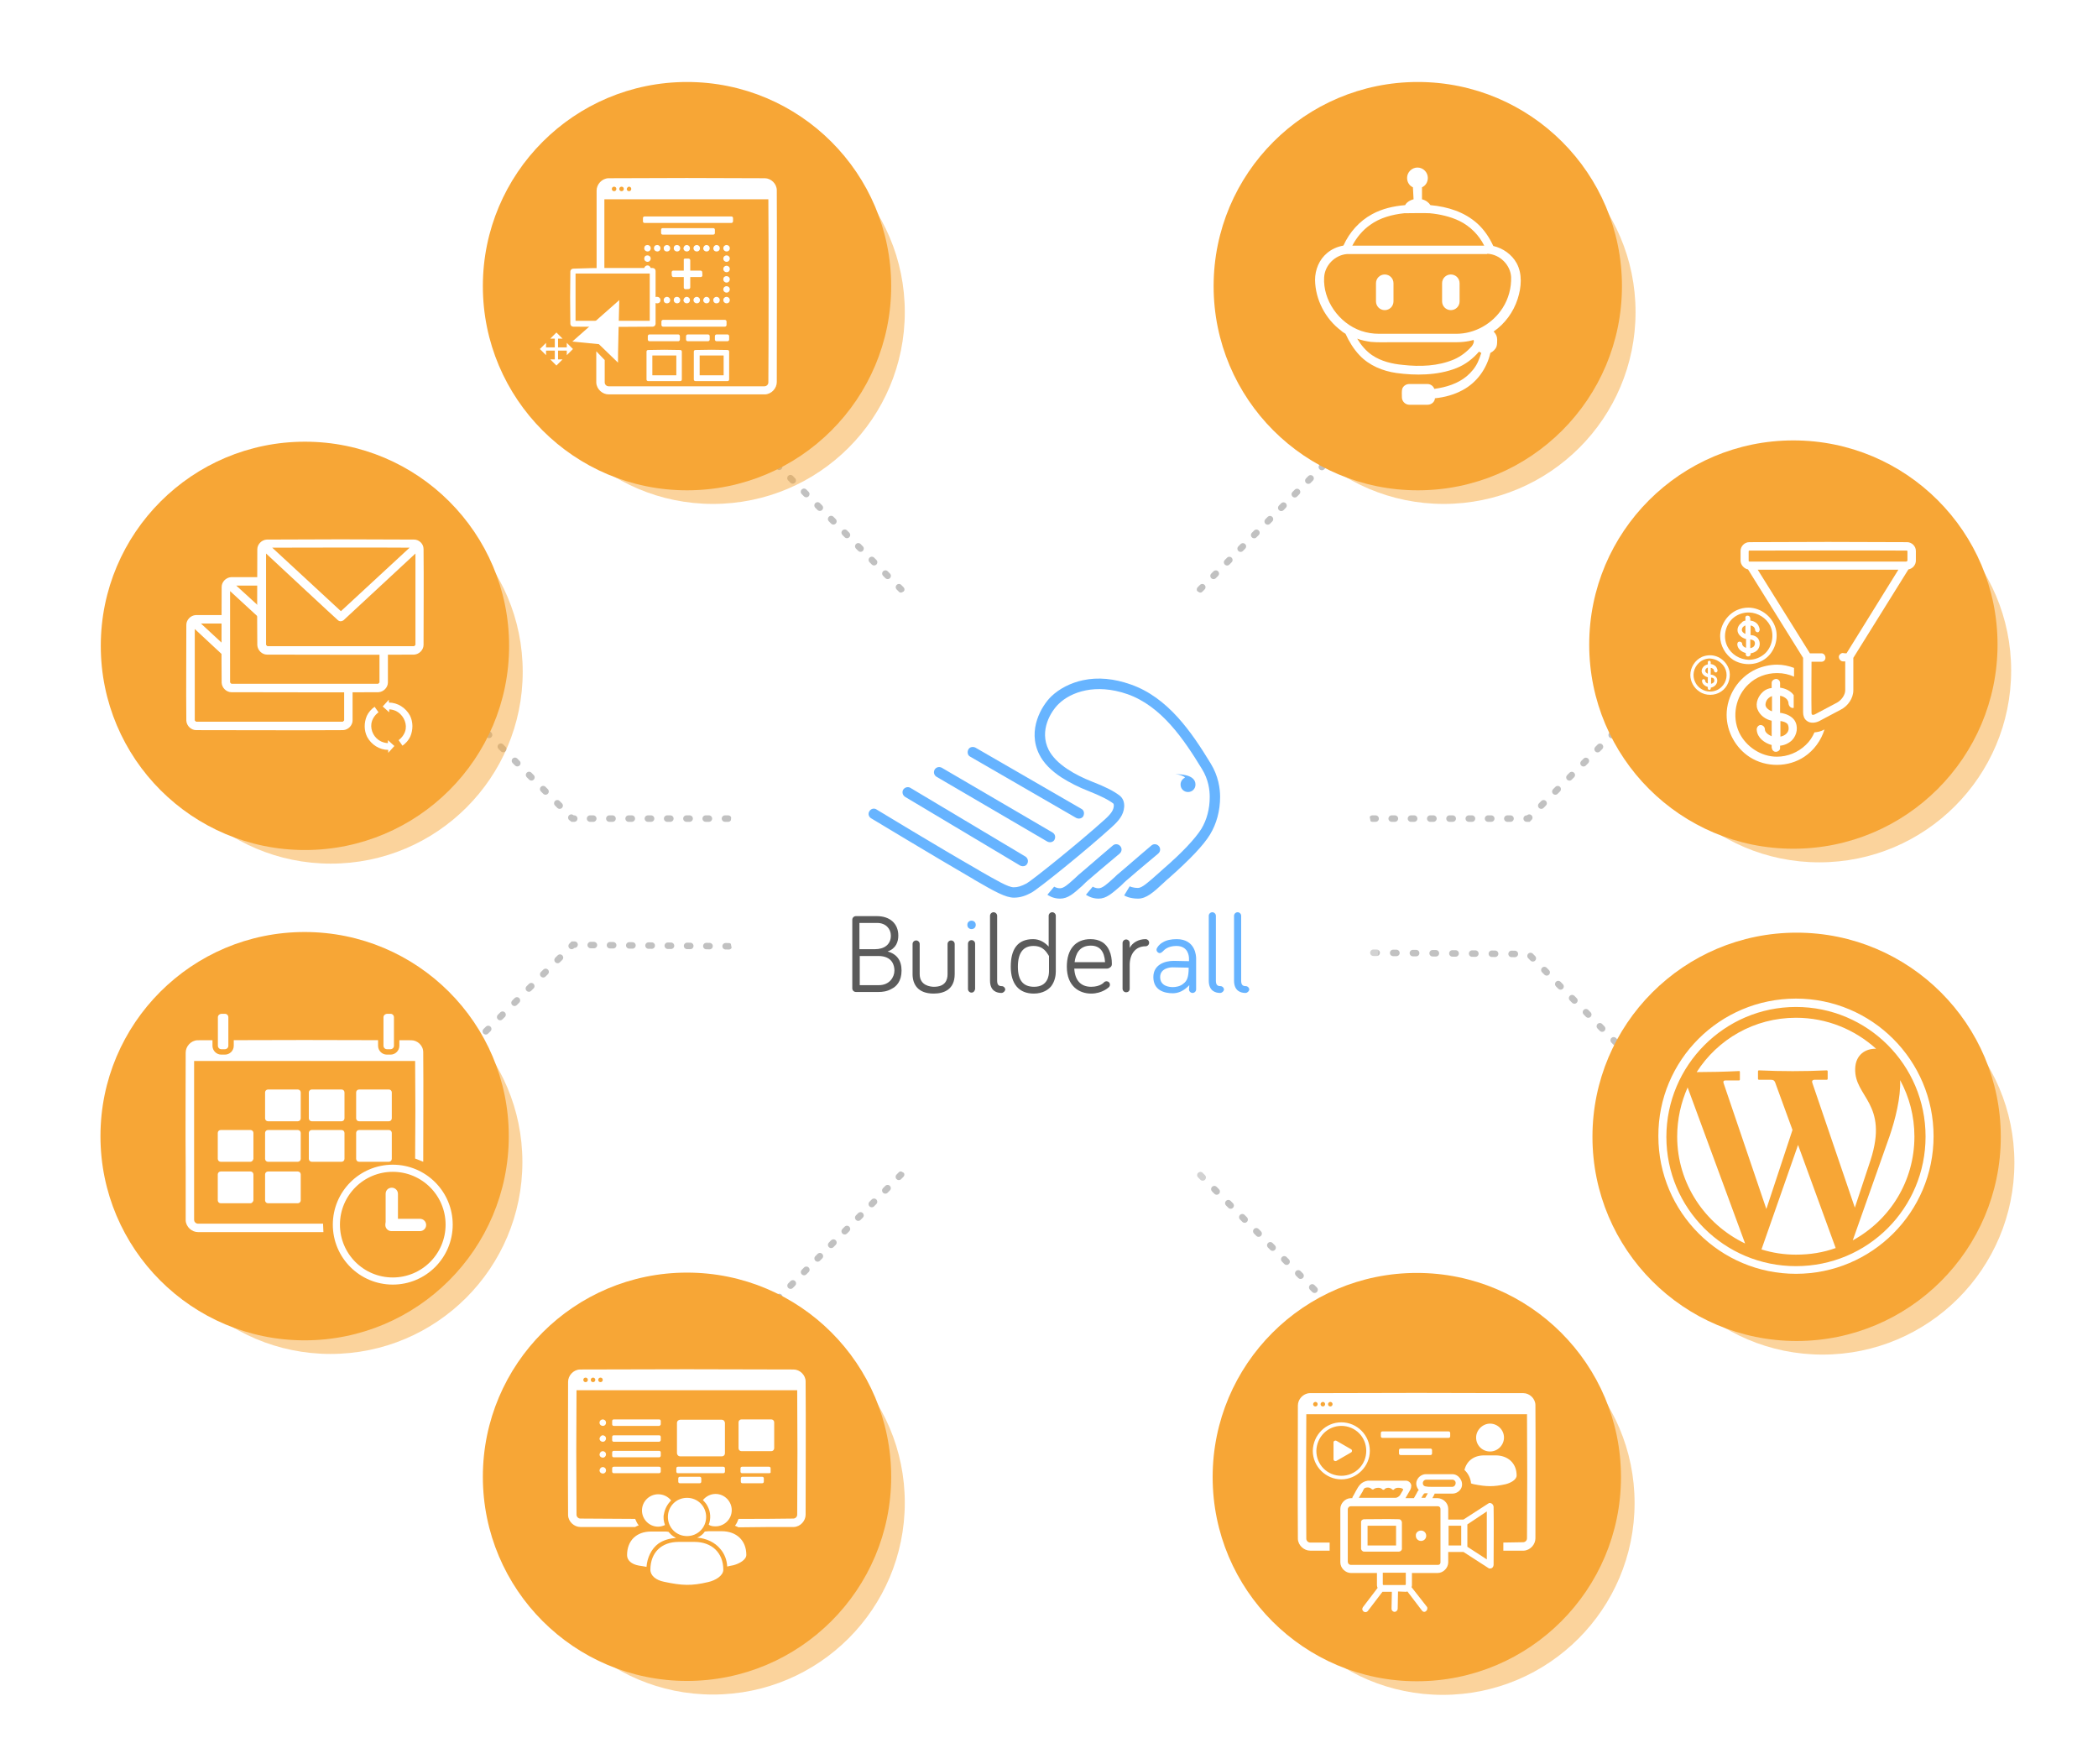 <?xml version="1.0" encoding="utf-8"?>
<!-- Generator: Adobe Illustrator 24.3.0, SVG Export Plug-In . SVG Version: 6.00 Build 0)  -->
<svg version="1.1" id="Builderall-Logo-Features-Icons"
	 xmlns="http://www.w3.org/2000/svg" xmlns:xlink="http://www.w3.org/1999/xlink" x="0px" y="0px" width="647.4px" height="544.3px"
	 viewBox="0 0 647.4 544.3" style="enable-background:new 0 0 647.4 544.3;" xml:space="preserve">
<style type="text/css">
	.st0{fill:none;stroke:#C1C1C1;stroke-width:2;stroke-linecap:round;stroke-miterlimit:10;}
	.st1{fill:none;stroke:#C1C1C1;stroke-width:2;stroke-linecap:round;stroke-miterlimit:10;stroke-dasharray:0.987,4.936;}
	.st2{fill:none;stroke:#C1C1C1;stroke-width:2;stroke-linecap:round;stroke-miterlimit:10;stroke-dasharray:0.991,4.956;}
	.st3{fill:none;stroke:#C1C1C1;stroke-width:2;stroke-linecap:round;stroke-miterlimit:10;stroke-dasharray:1.026,5.129;}
	.st4{fill:none;stroke:#C1C1C1;stroke-width:2;stroke-linecap:round;stroke-miterlimit:10;stroke-dasharray:1.028,5.14;}
	.st5{fill:none;stroke:#C1C1C1;stroke-width:2;stroke-linecap:round;stroke-miterlimit:10;stroke-dasharray:1.015,5.077;}
	.st6{fill:none;stroke:#C1C1C1;stroke-width:2;stroke-linecap:round;stroke-miterlimit:10;stroke-dasharray:1.041,5.204;}
	.st7{fill:none;stroke:#C1C1C1;stroke-width:2;stroke-linecap:round;stroke-miterlimit:10;stroke-dasharray:1.019,5.095;}
	.st8{fill:none;stroke:#C1C1C1;stroke-width:2;stroke-linecap:round;stroke-miterlimit:10;stroke-dasharray:0.989,4.945;}
	.st9{fill:none;stroke:#C1C1C1;stroke-width:2;stroke-linecap:round;stroke-miterlimit:10;stroke-dasharray:0.987,4.935;}
	.st10{opacity:0.28;filter:url(#AI_Shadow_2);}
	.st11{fill:#FFFFFF;}
	.st12{fill:#5B5B5B;}
	.st13{fill:#66B3FF;}
	.st14{opacity:0.99;}
	.st15{opacity:0.49;filter:url(#AI_Shadow_2);}
	.st16{fill-rule:evenodd;clip-rule:evenodd;fill:#F7A636;}
	.st17{fill-rule:evenodd;clip-rule:evenodd;fill:#FFFFFF;}
	.st18{fill-rule:evenodd;clip-rule:evenodd;fill:#F7A636;stroke:#FFFFFF;stroke-width:2.199;stroke-miterlimit:10;}
	.st19{fill-rule:evenodd;clip-rule:evenodd;fill:#FFFFFF;stroke:#F7A636;stroke-width:1.669;stroke-miterlimit:10;}
	.st20{fill:#CE0D2D;}
</style>
<filter  filterUnits="objectBoundingBox" height="180%" id="AI_Shadow_2" width="180%" x="-15%" y="-15%">
	<feGaussianBlur  in="SourceAlpha" result="blur" stdDeviation="12"></feGaussianBlur>
	<feOffset  dx="8" dy="8" in="blur" result="offsetBlurredAlpha"></feOffset>
	<feMerge>
		<feMergeNode  in="offsetBlurredAlpha"></feMergeNode>
		<feMergeNode  in="SourceGraphic"></feMergeNode>
	</feMerge>
</filter>
<g>
	<g>
		<g>
			<line class="st0" x1="366.4" y1="185.7" x2="366.8" y2="185.4"/>
			<line class="st1" x1="370.3" y1="181.9" x2="452.1" y2="99.7"/>
			<line class="st0" x1="453.9" y1="97.9" x2="454.2" y2="97.6"/>
		</g>
	</g>
	<g>
		<g>
			<line class="st0" x1="418.1" y1="252.6" x2="418.6" y2="252.6"/>
			<line class="st2" x1="423.5" y1="252.6" x2="468.6" y2="252.6"/>
			<polyline class="st0" points="471.1,252.6 471.6,252.6 471.9,252.3 			"/>
			<line class="st3" x1="475.6" y1="248.6" x2="521.6" y2="202.5"/>
			<line class="st0" x1="523.4" y1="200.7" x2="523.7" y2="200.3"/>
		</g>
	</g>
	<g>
		<g>
			<line class="st0" x1="230.2" y1="252.6" x2="229.7" y2="252.6"/>
			<line class="st2" x1="224.7" y1="252.6" x2="179.6" y2="252.6"/>
			<polyline class="st0" points="177.2,252.6 176.7,252.6 176.3,252.3 			"/>
			<line class="st4" x1="172.7" y1="248.6" x2="126.6" y2="202.4"/>
			<line class="st0" x1="124.8" y1="200.6" x2="124.4" y2="200.2"/>
		</g>
	</g>
	<g>
		<g>
			<line class="st0" x1="418.2" y1="293.9" x2="418.7" y2="293.9"/>
			<polyline class="st5" points="423.8,294 471.7,294.4 521.8,345.2 			"/>
			<line class="st0" x1="523.6" y1="347" x2="524" y2="347.4"/>
		</g>
	</g>
	<g>
		<g>
			<line class="st0" x1="230.3" y1="292.1" x2="229.8" y2="292.1"/>
			<line class="st2" x1="224.9" y1="292" x2="179.8" y2="291.6"/>
			<polyline class="st0" points="177.3,291.5 176.8,291.5 176.4,291.9 			"/>
			<line class="st6" x1="172.8" y1="295.5" x2="125.9" y2="342.1"/>
			<line class="st0" x1="124" y1="344" x2="123.7" y2="344.3"/>
		</g>
	</g>
	<g>
		<g>
			<line class="st0" x1="452.7" y1="445.2" x2="452.4" y2="444.9"/>
			<line class="st7" x1="448.8" y1="441.3" x2="368.6" y2="360.8"/>
			<line class="st0" x1="366.8" y1="359" x2="366.4" y2="358.6"/>
		</g>
	</g>
	<g>
		<g>
			<line class="st0" x1="281.9" y1="185.7" x2="281.6" y2="185.4"/>
			<line class="st8" x1="278.1" y1="181.9" x2="196.1" y2="99.5"/>
			<line class="st0" x1="194.3" y1="97.8" x2="194" y2="97.4"/>
		</g>
	</g>
	<g>
		<g>
			<line class="st0" x1="194.2" y1="446.7" x2="194.5" y2="446.4"/>
			<line class="st9" x1="198" y1="442.9" x2="279.8" y2="360.7"/>
			<line class="st0" x1="281.6" y1="359" x2="281.9" y2="358.6"/>
		</g>
	</g>
	<g class="st10">
		<circle class="st11" cx="324.2" cy="272.2" r="94.1"/>
	</g>
	<g>
		<circle class="st11" cx="324.2" cy="272.2" r="100.5"/>
	</g>
	<g>
		<g>
			<g>
				<path class="st12" d="M271.2,306.1h-7.1c-0.6,0-1.1-0.5-1.1-1.1v-21.2c0-0.6,0.5-1.1,1.1-1.1h6.5c3.9,0,6.6,2.2,6.6,6
					c0,1.9-0.7,4-3.3,4.9c2.8,0.8,4.3,2.7,4.3,5.9c0,3.3-1.6,4.9-3,5.6C273.7,306,272.1,306.1,271.2,306.1z M265.3,304h5.9
					c3.3,0,4.8-2.5,4.8-4.5c0-1.4-0.5-4.5-5-4.5h-5.7V304z M265.3,292.9h4.7c2.7,0,4.9-1.3,4.9-4.2c0-2.1-1.6-3.9-4.2-3.9h-5.5
					V292.9z"/>
			</g>
		</g>
		<g>
			<g>
				<path class="st12" d="M288.1,306.6c-4.8,0-6.5-2.8-6.5-6v-9.3c0-0.6,0.5-1.1,1.1-1.1c0.6,0,1.1,0.5,1.1,1.1v9.3
					c0,3.6,3.4,3.9,4.4,3.9c3.5,0,4.2-2.1,4.2-3.9v-9.3c0-0.6,0.5-1.1,1.1-1.1c0.6,0,1.1,0.5,1.1,1.1c0,0,0,4.5,0,9.3
					S291.2,306.6,288.1,306.6z"/>
			</g>
		</g>
		<g>
			<g>
				<path class="st12" d="M299.8,306.3c-0.6,0-1.1-0.5-1.1-1.1v-14c0-0.6,0.5-1.1,1.1-1.1s1.1,0.5,1.1,1.1v14
					C300.8,305.8,300.4,306.3,299.8,306.3z"/>
			</g>
		</g>
		<g>
			<g>
				<path class="st12" d="M336.7,306.6c-3.6,0-7.5-2.2-7.5-8.3c0-5.4,2.7-8.5,7.3-8.5c2.8,0,4.8,1.2,5.8,3.5
					c0.6,1.3,0.8,2.7,0.8,4.2c0,0.4-0.2,0.8-0.4,0.9c-0.3,0.3-0.7,0.5-1.2,0.5h-10c0.2,3.6,2,5.6,5.2,5.6c2.9,0,4-1.4,4-1.4
					c0.4-0.4,1.1-0.4,1.5,0c0.4,0.4,0.4,1.1,0,1.5C342.2,304.6,340.2,306.6,336.7,306.6z M331.6,296.9h9.4c-0.2-3.4-1.7-5.1-4.4-5.1
					C332.9,291.8,331.9,294.6,331.6,296.9z"/>
			</g>
		</g>
		<g>
			<circle class="st13" cx="299.8" cy="285.4" r="1.3"/>
		</g>
		<g>
			<g>
				<path class="st12" d="M319,306.6c-4.6,0-7.1-3-7.1-8.3c0-5.4,2.1-8.5,6.9-8.5c2.1,0,3.7,1.1,4.8,2.3v-9.5c0-0.6,0.5-1.1,1.1-1.1
					c0.6,0,1.1,0.5,1.1,1.1v17.2c0,1-0.2,2.9-1.4,4.5C323.6,305.3,321.9,306.6,319,306.6z M318.9,291.9c-3.2,0-4.8,2.2-4.8,6.4
					c0,4.2,1.6,6.2,5,6.2c4.3,0,4.6-3.6,4.6-4.8V295C323,294,322.1,291.9,318.9,291.9z"/>
			</g>
		</g>
		<g>
			<g>
				<path class="st12" d="M309,306.4c-1.3,0-3.5-0.5-3.5-3.8v-20c0-0.6,0.5-1.1,1.1-1.1c0.6,0,1.1,0.5,1.1,1.1v20
					c0,1.2,0.4,1.7,1.4,1.7c0.6,0,1.1,0.5,1.1,1.1C310.1,305.9,309.6,306.4,309,306.4z"/>
			</g>
		</g>
		<g>
			<g>
				<path class="st13" d="M376.5,306.4c-1.3,0-3.5-0.5-3.5-3.8v-20c0-0.6,0.5-1.1,1.1-1.1c0.6,0,1.1,0.5,1.1,1.1v20
					c0,1.2,0.4,1.7,1.4,1.7c0.6,0,1.1,0.5,1.1,1.1C377.6,305.9,377.1,306.4,376.5,306.4z"/>
			</g>
		</g>
		<g>
			<g>
				<path class="st13" d="M384.3,306.4c-1.3,0-3.5-0.5-3.5-3.8v-20c0-0.6,0.5-1.1,1.1-1.1c0.6,0,1.1,0.5,1.1,1.1v20
					c0,1.2,0.4,1.7,1.4,1.7c0.6,0,1.1,0.5,1.1,1.1C385.4,305.9,384.9,306.4,384.3,306.4z"/>
			</g>
		</g>
		<g>
			<g>
				<path class="st12" d="M347.5,306.2c-0.6,0-1.1-0.5-1.1-1.1v-14.1c0-0.6,0.5-1.1,1.1-1.1c0.6,0,1.1,0.5,1.1,1.1v1.5
					c0.9-1.7,2.8-2.7,4.9-2.7c0.6,0,1.1,0.5,1.1,1.1c0,0.6-0.5,1.1-1.1,1.1c-3.2,0-4.9,2.5-4.9,5.8v7.3
					C348.6,305.8,348.1,306.2,347.5,306.2z"/>
			</g>
		</g>
		<g>
			<g>
				<path class="st13" d="M361.9,306.5c-2.6,0-6-0.9-6-5c0-3.8,3.5-5,6.3-5c0,0,4.7,0.1,4.7,0.1v-0.8c0-0.7-0.2-3.9-3.9-3.9
					c-2.7,0-3.8,1.3-4.1,1.6c-0.4,0.4-0.9,0.8-1.4,0.5c-0.5-0.2-0.8-0.9-0.5-1.4c0.2-0.4,0.7-1.2,1.8-1.8c1.1-0.7,2.6-1,4.3-1
					c5.9,0,6,5.4,6,5.9v1.9c0,0,0,0,0,0v7.7c0,0.6-0.5,1.1-1.1,1.1s-1.1-0.5-1.1-1.1l0.1-1.3C365.3,305.8,363.6,306.5,361.9,306.5z
					 M361.7,298.5c-0.2,0-3.7,0.1-3.7,3c0,2.9,3,3.1,3.9,3.1c0.9,0,2.3-0.2,3.3-1.1c1.1-0.8,1.6-2,1.6-4.9L361.7,298.5z"/>
			</g>
		</g>
	</g>
	<g>
		<g class="st14">
			<path class="st13" d="M351.2,277.3c-2.7,0-4.2-0.9-4.3-1l1.7-2.8l0,0c0,0,0.9,0.5,2.6,0.5c1.2,0,3.2-1.8,5.8-4.1
				c0.6-0.5,1.2-1.1,1.9-1.7c5.9-5.1,9.9-9.4,11.8-12.4c1.7-2.8,2.6-6.2,2.6-9.9c0-2.1-0.4-5.4-2.4-8.6c-5.6-9.2-12.5-19.4-23-23.1
				c-9.8-3.4-17.4-0.7-21.2,3c-2.4,2.3-6.1,8.2-3.1,14.2c1.1,2.1,3,4.1,5.9,6c2.1,1.4,4.7,2.7,7.5,3.8c3.9,1.5,6.7,2.9,8.5,4.3
				c1,0.8,1.5,2,1.4,3.5c-0.2,2.5-1.6,4.2-3.8,6.2c-7.9,7.2-22.9,19.3-24.9,20.3c-1.5,0.8-3.2,1.5-5.3,1.5c-2.6,0-6-1.9-12.2-5.5
				l-0.3-0.2c-12.6-7.3-31.4-18.7-31.6-18.8c-0.8-0.5-1-1.5-0.5-2.2c0.5-0.8,1.5-1,2.2-0.5c0.2,0.1,18.9,11.5,31.5,18.7l0.3,0.2
				c5.1,2.9,8.8,5.1,10.5,5.1c0,0,0,0,0,0c1.2,0,2.3-0.3,4-1.2c1.5-0.8,15.9-12.3,24.2-19.8c2.2-2,2.6-3,2.7-4.1
				c0-0.2,0-0.5-0.1-0.7c-1.5-1.2-4.2-2.5-7.7-3.9c-3.1-1.2-5.8-2.6-8.2-4.1c-3.4-2.2-5.7-4.6-7-7.2c-3.8-7.6,0.8-15.1,3.7-17.9
				c2.5-2.4,6-4.2,9.8-5c4.6-1,9.6-0.5,14.7,1.3c11.5,4,18.8,14.7,24.7,24.4c2.4,3.9,2.9,7.8,2.9,10.3c0,4.3-1.1,8.3-3.1,11.6
				c-2,3.3-6.2,7.7-12.4,13.2c-0.7,0.6-1.3,1.1-1.9,1.7C355.9,275.4,353.7,277.3,351.2,277.3z"/>
		</g>
		<g>
			<path class="st13" d="M339,277.3c-2.3,0-3.7-1.1-3.9-1.2l2.1-2.5l0,0c0,0,0.7,0.5,1.8,0.5c1.1,0,2.3-1,4.6-3.1
				c0.7-0.7,1.6-1.5,2.6-2.3c2.5-2.2,9-7.7,9.1-7.8c0.7-0.6,1.7-0.5,2.3,0.2c0.6,0.7,0.5,1.7-0.2,2.3c-0.1,0.1-6.6,5.5-9.1,7.7
				c-1,0.8-1.8,1.6-2.5,2.3C343.1,275.7,341.4,277.3,339,277.3z"/>
		</g>
		<g>
			<path class="st13" d="M327.1,277.3c-2.3,0-3.7-1.1-3.9-1.2l2.1-2.5l0,0c0,0,0.7,0.5,1.8,0.5c1.1,0,2.3-1,4.6-3.1
				c0.7-0.7,1.6-1.5,2.6-2.3c2.5-2.2,9-7.7,9.1-7.8c0.7-0.6,1.7-0.5,2.3,0.2c0.6,0.7,0.5,1.7-0.2,2.3c-0.1,0.1-6.6,5.5-9.1,7.7
				c-1,0.8-1.8,1.6-2.5,2.3C331.3,275.7,329.6,277.3,327.1,277.3z"/>
		</g>
		<g>
			<path class="st13" d="M315.6,267.3c-0.3,0-0.6-0.1-0.8-0.2l-35.5-21.2c-0.8-0.5-1-1.5-0.6-2.2c0.5-0.8,1.5-1,2.2-0.6l35.5,21.2
				c0.8,0.5,1,1.5,0.6,2.2C316.7,267.1,316.2,267.3,315.6,267.3z"/>
		</g>
		<g>
			<path class="st13" d="M324,259.9c-0.3,0-0.6-0.1-0.8-0.2l-34.2-20c-0.8-0.5-1-1.4-0.6-2.2c0.5-0.8,1.4-1,2.2-0.6l34.2,20
				c0.8,0.5,1,1.4,0.6,2.2C325.1,259.7,324.5,259.9,324,259.9z"/>
		</g>
		<g>
			<path class="st13" d="M332.9,252.6c-0.3,0-0.6-0.1-0.8-0.2l-32.7-18.9c-0.8-0.4-1-1.4-0.6-2.2c0.4-0.8,1.4-1,2.2-0.6l32.7,18.9
				c0.8,0.4,1,1.4,0.6,2.2C334.1,252.3,333.5,252.6,332.9,252.6z"/>
		</g>
		<g>
			<path class="st13" d="M368.9,242.1c0,1.3-1,2.3-2.3,2.3s-2.3-1-2.3-2.3c0-0.9,0.5-1.7,1.3-2.1c0.3-0.2-1.3-1-2.9-1.1
				C363.9,238.9,368.9,238.9,368.9,242.1z"/>
		</g>
	</g>
</g>
<g id="Ebene_2">
	<g>
		<g>
			<g id="hintergrund_1_">
				<g id="hg-schatten" class="st15">
					<circle class="st16" cx="554.4" cy="350.8" r="59.2"/>
				</g>
				<circle id="hintergrund" class="st16" cx="554.4" cy="350.8" r="63"/>
			</g>
			<g transform="matrix(1.075 0 0 1.075 -3.51 -1.668)">
				<path class="st17" d="M518.8,293.7c8.9,0,16.9,3.4,23,8.9c-3-0.1-5.9,1.7-6,5.7c-0.3,8.2,9.7,9.9,4.4,26.3l-4.5,13.6l-12.2-35.8
					c-0.2-0.5,0-0.9,0.7-0.9h3.4c0.2,0,0.3-0.1,0.3-0.3v-2.1c0-0.2-0.1-0.3-0.3-0.3c-6.5,0.3-13,0.3-19.4,0c-0.2,0-0.3,0.1-0.3,0.3
					v2.1c0,0.2,0.1,0.3,0.3,0.3h3.4c0.8,0,1,0.3,1.2,0.7l5,13.7l-7.5,22.7L498,312.4c-0.1-0.4,0-0.7,0.5-0.7h3.9
					c0.2,0,0.3-0.1,0.3-0.3v-2.1c0-0.2-0.1-0.4-0.3-0.3c-4.1,0.2-8.3,0.3-12.1,0.3C496.3,299.9,506.8,293.7,518.8,293.7L518.8,293.7
					L518.8,293.7z M548.7,311.6c2.6,4.8,4.1,10.3,4.1,16.2c0,12.9-7.1,24-17.7,29.8l10.6-30C547.3,322.9,548.9,316.6,548.7,311.6
					L548.7,311.6L548.7,311.6z M530.2,359.8c-3.6,1.3-7.4,1.9-11.4,1.9c-3.4,0-6.7-0.5-9.9-1.5l10.5-30L530.2,359.8L530.2,359.8
					L530.2,359.8z M504.2,358.5c-11.5-5.5-19.5-17.2-19.5-30.7c0-5,1.1-9.8,3-14.1L504.2,358.5L504.2,358.5L504.2,358.5z
					 M518.8,290.6c20.5,0,37.2,16.6,37.2,37.2s-16.6,37.2-37.2,37.2s-37.2-16.6-37.2-37.1S498.3,290.6,518.8,290.6z M518.8,288.2
					c21.8,0,39.5,17.7,39.5,39.5c0,21.8-17.7,39.5-39.5,39.5s-39.5-17.7-39.5-39.5C479.2,305.9,496.9,288.2,518.8,288.2L518.8,288.2
					z"/>
			</g>
		</g>
	</g>
	<g id="webinar-software-icon">
		<g id="hintergrund_2_">
			<g id="hg-schatten_1_" class="st15">
				<circle class="st16" cx="437.2" cy="455.8" r="59.2"/>
			</g>
			<circle id="hintergrund_3_" class="st16" cx="437.2" cy="455.8" r="63"/>
		</g>
		<g id="icons">
			<path id="camera" class="st17" d="M431.4,491.1l-0.1,5.3c0,0.5-0.4,0.9-0.9,1c-0.5,0-1-0.4-1-1l0.1-5.2h-2.6c-0.1,0-0.3,0-0.3,0
				l-4.5,5.9c-0.4,0.5-1.1,0.5-1.5,0c-0.3-0.3-0.3-0.8,0-1.2l4.5-5.9c-0.1-0.3-0.2-0.5-0.2-0.8c0-0.1,0-0.1,0-0.2v-3.6h-8
				c-1.7,0-3.3-1.5-3.3-3.3v-16.5c0-1.7,1.5-3.3,3.3-3.3c0.1,0,0.3,0,0.4,0c0-0.3,0.2-0.6,0.4-0.9c0.9-1.6,1.6-3.4,3.1-4.1
				c0.4-0.2,0.8-0.3,1.3-0.4c3.9,0,7.8,0,11.7,0c0.8,0,1.6,0.6,1.7,1.5c0,0.4-0.1,0.9-0.3,1.3c-0.5,0.8-1,1.8-1.5,2.6
				c0.9,0,1.8,0,2.6,0c0.3-0.6,0.8-1.3,1.1-2c0.1-0.2,0.3-0.4,0.4-0.5c-0.8-1-1.1-2.3-0.3-3.5c0.5-0.8,1.5-1.4,2.5-1.4
				c2.7,0,5.5,0,8.2,0c1.9,0,3.5,2.2,2.8,4.1c-0.4,1.1-1.6,1.9-2.8,1.9c-1.8,0-3.7,0-5.5,0c0,0.1-0.1,0.2-0.1,0.3
				c-0.2,0.4-0.4,0.7-0.6,1.1c0.6,0,1.1,0,1.7,0c1.7,0.1,3.2,1.5,3.2,3.3v3.3h4.7l7.9-5.1c0.1,0,0.3,0,0.4,0c0.5,0.1,0.9,0.5,1,1.1
				c0.1,6,0,12,0,18c0,0.5-0.4,1.1-1,1.1l-0.4,0l-7.9-5.1h-4.7v3.2c0,1.7-1.5,3.3-3.3,3.3h-7.9v3.6c0,0.4,0,0.5-0.1,0.7
				c0,0,0,0.1,0,0.1l4.7,6c0.6,0.8-0.6,2.3-1.5,1.2l-4.5-5.9c-0.1,0-0.2,0-0.3,0.1c-0.1,0-0.1,0-0.2,0L431.4,491.1L431.4,491.1z
				 M433.8,485.3h-7.1c0,1.2,0,2.4,0,3.6c0,0.1,0.1,0.2,0.2,0.2c1,0,5.9,0,6.7,0c0.1,0,0.2-0.1,0.2-0.2
				C433.8,487.7,433.8,486.5,433.8,485.3z M416.8,482.9h26.9c0.5,0,0.8-0.3,0.8-0.8v-16.5c0-0.5-0.4-0.8-0.8-0.8h-26.9
				c-0.5,0-0.8,0.4-0.9,0.8V482C416,482.5,416.2,482.8,416.8,482.9z M452.8,470.4v6.9l6,3.9v-14.8L452.8,470.4L452.8,470.4z
				 M431.6,478.8h-10.6c-0.5,0-0.6-0.2-0.8-0.4c-0.1-0.1-0.1-0.2-0.2-0.4c0-0.1,0-0.1,0-0.3v-7.9c0-0.1,0-0.2,0-0.3
				c0.1-0.4,0.5-0.7,1-0.7c3.6,0,7.1-0.1,10.6,0c0.5,0,0.6,0.2,0.8,0.4c0.1,0.2,0.2,0.4,0.2,0.6v7.9
				C432.7,478.3,432.2,478.8,431.6,478.8z M430.7,470.8H422v6.1h8.8V470.8z M450.9,470.8H447v6.1h3.9V470.8z M438.5,472.3
				c0.9,0,1.6,0.7,1.6,1.6c0,0.9-0.7,1.6-1.6,1.6c-0.9,0-1.6-0.7-1.6-1.6C436.8,473,437.6,472.3,438.5,472.3z M423.8,459.6h-0.4
				c-0.3-0.3-0.7-0.6-1.3-0.6c-0.5,0-1,0.1-1.2,0.4c-0.2,0.4-0.4,0.7-0.4,0.8l-1.2,2l0,0c0.1,0,7.8,0,11.3,0c0.5,0,1.1-0.4,1.4-0.8
				l1-1.7c0,0,0-0.6-1.6-0.6c-0.5,0-1.1,0.2-1.3,0.6h-0.4c-0.3-0.3-0.7-0.6-1.3-0.6c-0.5,0-1.1,0.2-1.3,0.6h-0.4
				c-0.3-0.3-0.7-0.6-1.3-0.6C424.6,459.1,424.1,459.3,423.8,459.6L423.8,459.6z M440.1,460.8h-0.4c-0.2,0-0.4,0.2-0.5,0.4l-0.6,1
				c0.4,0,0.8,0,1.2,0l0,0l0.8-1.4h-0.3H440.1z M441.5,458.8c2.2,0,4.5,0,6.7,0c0.9,0,1.5-1.6,0.4-2.1c-0.1-0.1-0.3-0.1-0.4-0.1
				c-2.7,0-5.4,0-8.1,0c-0.7,0-1.2,0.7-1,1.4c0.1,0.4,0.5,0.7,1,0.7C440.6,458.8,441,458.8,441.5,458.8
				C441.5,458.8,441.5,458.8,441.5,458.8L441.5,458.8z"/>
			<path class="st17" d="M471,436.4h-67.8c0,0-0.1,0-0.1,0c-0.1,13.5-0.1,24.6,0,38.4c0,0.6,0.5,1.2,1.2,1.2l6,0v2.5l-6,0
				c-1.9,0-3.7-1.6-3.8-3.6c0,0,0-0.1,0-0.1c-0.1-14.7,0-26.4,0-41.1c0-1.9,1.6-3.7,3.6-3.8c0,0,0.1,0,0.1,0
				c21.7-0.1,44.1-0.1,65.9,0c1.9,0,3.7,1.7,3.7,3.7c0.1,14.7,0,26.4,0,41.1c0,1.9-1.6,3.7-3.6,3.8c0,0-6.3,0-6.3,0V476l6.1-0.1
				c0.6,0,1.2-0.5,1.2-1.2c0.1-13.8,0.1-25,0-38.4C471.2,436.4,471.1,436.4,471,436.4L471,436.4z M451.9,453.6
				c0.7-2.8,2.9-4.5,6.1-4.5h3.5c3.8,0,6.5,2.4,6.5,6.2c0,1.3-1.8,2.3-3.4,2.7c-3.7,0.8-5.8,0.8-9.8,0c-0.3-0.1-0.6-0.1-0.9-0.3
				c0-0.1,0-0.2,0-0.3C453.7,456,453,454.6,451.9,453.6L451.9,453.6z M413.9,438.9c4.9,0,8.8,4,8.8,8.8s-4,8.8-8.8,8.8
				s-8.8-4-8.8-8.8C405.2,442.8,409.1,438.9,413.9,438.9z M413.9,440c4.3,0,7.7,3.4,7.7,7.7c0,4.3-3.4,7.7-7.7,7.7s-7.7-3.4-7.7-7.7
				C406.3,443.4,409.7,440,413.9,440z M411.5,445.1c0-0.2,0.1-0.4,0.3-0.5c0.2-0.1,0.4-0.1,0.6,0c1.2,0.7,3.3,1.9,4.5,2.6
				c0.2,0.1,0.3,0.3,0.3,0.5s-0.1,0.4-0.3,0.5c-1.2,0.7-3.3,1.9-4.5,2.6c-0.2,0.1-0.4,0.1-0.6,0s-0.3-0.3-0.3-0.5
				C411.5,450.3,411.5,445.1,411.5,445.1z M441.4,449h-9.2c-0.3,0-0.5-0.2-0.5-0.5v-1c0-0.3,0.2-0.5,0.5-0.5h9.2
				c0.3,0,0.5,0.2,0.5,0.5v1C441.9,448.8,441.7,449,441.4,449z M459.8,439.3c2.3,0,4.3,1.9,4.3,4.3c0,2.3-1.9,4.3-4.3,4.3
				s-4.3-1.9-4.3-4.3C455.5,441.3,457.5,439.3,459.8,439.3z M447,443.7h-20.4c-0.3,0-0.5-0.2-0.5-0.5v-1c0-0.3,0.2-0.5,0.5-0.5H447
				c0.3,0,0.5,0.2,0.5,0.5v1C447.5,443.5,447.3,443.7,447,443.7z M410.5,432.6c0.4,0,0.7,0.3,0.7,0.7c0,0.4-0.3,0.7-0.7,0.7
				c-0.4,0-0.7-0.3-0.7-0.7S410.2,432.6,410.5,432.6z M405.9,432.6c0.4,0,0.7,0.3,0.7,0.7c0,0.4-0.3,0.7-0.7,0.7
				c-0.4,0-0.7-0.3-0.7-0.7C405.2,432.9,405.6,432.6,405.9,432.6z M408.2,432.6c0.4,0,0.7,0.3,0.7,0.7c0,0.4-0.3,0.7-0.7,0.7
				c-0.4,0-0.7-0.3-0.7-0.7S407.9,432.6,408.2,432.6z"/>
		</g>
	</g>
	<g id="booking">
		<g id="hintergrund_4_">
			<g id="hg-schatten_2_" class="st15">
				<circle class="st16" cx="94" cy="350.6" r="59.2"/>
			</g>
			<circle id="hintergrund_5_" class="st16" cx="94" cy="350.6" r="63"/>
		</g>
		<g id="icons_1_">
			<g>
				<g id="backup">
				</g>
				<path class="st17" d="M120,346h-9.2c-0.5,0-0.9-0.4-0.9-0.9v-8c0-0.5,0.4-0.9,0.9-0.9h9.2c0.5,0,0.9,0.4,0.9,0.9v8
					C120.9,345.6,120.5,346,120,346z"/>
				<path class="st17" d="M105.4,346h-9.2c-0.5,0-0.9-0.4-0.9-0.9v-8c0-0.5,0.4-0.9,0.9-0.9h9.2c0.5,0,0.9,0.4,0.9,0.9v8
					C106.3,345.6,105.9,346,105.4,346z"/>
				<path class="st17" d="M91.9,346h-9.2c-0.5,0-0.9-0.4-0.9-0.9v-8c0-0.5,0.4-0.9,0.9-0.9h9.2c0.5,0,0.9,0.4,0.9,0.9v8
					C92.8,345.6,92.4,346,91.9,346z"/>
				<path class="st17" d="M120,358.5h-9.2c-0.5,0-0.9-0.4-0.9-0.9v-8c0-0.5,0.4-0.9,0.9-0.9h9.2c0.5,0,0.9,0.4,0.9,0.9v8
					C120.9,358.1,120.5,358.5,120,358.5z"/>
				<path class="st17" d="M105.4,358.5h-9.2c-0.5,0-0.9-0.4-0.9-0.9v-8c0-0.5,0.4-0.9,0.9-0.9h9.2c0.5,0,0.9,0.4,0.9,0.9v8
					C106.3,358.1,105.9,358.5,105.4,358.5z"/>
				<path class="st17" d="M91.9,358.5h-9.2c-0.5,0-0.9-0.4-0.9-0.9v-8c0-0.5,0.4-0.9,0.9-0.9h9.2c0.5,0,0.9,0.4,0.9,0.9v8
					C92.8,358.1,92.4,358.5,91.9,358.5z"/>
				<path class="st17" d="M77.3,358.5h-9.2c-0.5,0-0.9-0.4-0.9-0.9v-8c0-0.5,0.4-0.9,0.9-0.9h9.2c0.5,0,0.9,0.4,0.9,0.9v8
					C78.1,358.1,77.7,358.5,77.3,358.5z"/>
				<path class="st17" d="M91.9,371.3h-9.2c-0.5,0-0.9-0.4-0.9-0.9v-8c0-0.5,0.4-0.9,0.9-0.9h9.2c0.5,0,0.9,0.4,0.9,0.9v8
					C92.8,370.9,92.4,371.3,91.9,371.3z"/>
				<path class="st17" d="M77.3,371.3h-9.2c-0.5,0-0.9-0.4-0.9-0.9v-8c0-0.5,0.4-0.9,0.9-0.9h9.2c0.5,0,0.9,0.4,0.9,0.9v8
					C78.1,370.9,77.7,371.3,77.3,371.3z"/>
				<path class="st17" d="M62.7,323.6c0.4,0,0.7,0.3,0.7,0.7c0,0.4-0.3,0.7-0.7,0.7c-0.4,0-0.7-0.3-0.7-0.7
					C62,323.9,62.4,323.6,62.7,323.6z"/>
				<path class="st17" d="M65,323.6c0.4,0,0.7,0.3,0.7,0.7c0,0.4-0.3,0.7-0.7,0.7c-0.4,0-0.7-0.3-0.7-0.7
					C64.4,323.9,64.7,323.6,65,323.6z"/>
				<path class="st17" d="M67.4,323.6c0.4,0,0.7,0.3,0.7,0.7c0,0.4-0.3,0.7-0.7,0.7c-0.4,0-0.7-0.3-0.7-0.7
					C66.7,323.9,67,323.6,67.4,323.6z"/>
			</g>
		</g>
		<circle class="st18" cx="121.2" cy="377.9" r="17.4"/>
		<path class="st17" d="M99.7,377.9c0-0.1,0-0.1,0-0.3c-17,0-36,0-38.6,0c-0.6,0-1.2-0.5-1.2-1.2c0-1.2,0-15.2,0-16.4l0,0
			c0-11.2,0-21.1,0-32.6c0,0,0.1,0,0.1,0h67.8c0.1,0,0.2,0,0.3,0c0.1,10.6,0.1,19.9,0,30.1c0.9,0.3,1.7,0.7,2.5,1
			c0-11.5,0.1-21.7,0-33.8c0-2.1-1.8-3.7-3.7-3.7c-21.7-0.1-44.1-0.1-65.9,0c0,0-0.1,0-0.1,0c-2,0.1-3.6,1.9-3.6,3.8
			c0,12.7-0.1,23.2,0,35.3l0,0c0,1.2,0,15.2,0,16.4c0,0,0,0.1,0,0.1c0.1,2,1.9,3.6,3.8,3.6c2.5,0,21.7,0,38.7,0
			C99.8,379.4,99.7,378.7,99.7,377.9z"/>
		<path class="st17" d="M129.6,376.1h-8.8c-1,0-1.9,0.8-1.9,1.9l0,0c0,1,0.8,1.9,1.9,1.9h8.8c1,0,1.9-0.8,1.9-1.9l0,0
			C131.5,376.9,130.6,376.1,129.6,376.1z"/>
		<path class="st17" d="M119,368.4v8.8c0,1,0.8,1.9,1.9,1.9l0,0c1,0,1.9-0.8,1.9-1.9v-8.8c0-1-0.8-1.9-1.9-1.9l0,0
			C119.8,366.5,119,367.3,119,368.4z"/>
		<path class="st19" d="M66.4,313.9v8.8c0,1,0.8,1.9,1.9,1.9h1.1c1,0,1.9-0.8,1.9-1.9v-8.8c0-1-0.8-1.9-1.9-1.9h-1.1
			C67.2,312.1,66.4,312.9,66.4,313.9z"/>
		<path class="st19" d="M117.5,313.9v8.8c0,1,0.8,1.9,1.9,1.9h1.1c1,0,1.9-0.8,1.9-1.9v-8.8c0-1-0.8-1.9-1.9-1.9h-1.1
			C118.3,312.1,117.5,312.9,117.5,313.9z"/>
	</g>
	<g id="mail">
		<g id="hintergrund_6_">
			<g id="hg-schatten_3_" class="st15">
				<circle class="st16" cx="94.1" cy="199.3" r="59.2"/>
			</g>
			<circle id="hintergrund_7_" class="st16" cx="94.1" cy="199.3" r="63"/>
		</g>
		<g>
			<path class="st17" d="M68.8,189.8c0,0.9,0,1.7,0,2.6c-2.3,0-4.5,0-6.8,0l6.8,6.3c0,1.2,0,2.3,0,3.5l-8.7-8.1l0,28.2l0.4,0.4h45.3
				l0.4-0.4v-10.2c0,0,1.8,0,2.6,0c0,5.4,0,4.8,0,10.2c0,1.5-1.3,2.9-2.9,3c-15.1,0.1-30.2,0-45.4,0c-1.5,0-2.9-1.3-3-2.9
				c-0.1-9.9,0-19.8,0-29.6c0-1.5,1.3-2.9,2.9-3C63.2,189.8,66,189.8,68.8,189.8L68.8,189.8z"/>
			<path class="st17" d="M79.7,178.1c0,0.9,0,1.7,0,2.6c-2.3,0-4.5,0-6.8,0l6.9,6.3c0,1.2,0,2.3,0,3.5l-8.8-8.1l0,28.2l0.4,0.4h45.3
				l0.4-0.4v-10c0,0,1.8,0,2.6,0c0,5.4,0,4.7,0,10c0,1.5-1.3,2.9-2.9,3c-15.1,0.1-30.2,0-45.4,0c-1.5,0-2.9-1.3-3-2.9
				c-0.1-9.9,0-19.8,0-29.6c0-1.5,1.3-2.9,2.9-3C74.2,178.1,77,178.1,79.7,178.1L79.7,178.1z"/>
			<path class="st17" d="M127.8,166.5c1.5,0,2.9,1.3,2.9,2.9c0.1,9.9,0,19.8,0,29.6c0,1.5-1.3,2.9-2.9,3c-15.1,0.1-30.2,0-45.4,0
				c-1.5,0-2.9-1.3-3-2.9c-0.1-9.9,0-19.8,0-29.6c0-1.5,1.3-2.9,2.9-3C97.6,166.4,112.7,166.4,127.8,166.5L127.8,166.5z M82.1,170.8
				l0,28.2l0.4,0.4h45.3l0.4-0.4l0-28.2L106,191.4c-0.4,0.3-1,0.4-1.4,0.2c-0.1-0.1-0.2-0.1-0.3-0.2
				C104.2,191.4,82.1,170.8,82.1,170.8z M126.4,169c-14.1-0.1-28.3,0-42.4,0l21.2,19.6L126.4,169L126.4,169z"/>
			<path class="st17" d="M119.8,231.4c-2.7,0-5.2-1.6-6.5-4c-1-2-1-4.4-0.1-6.5c0.5-1.1,1.4-2.1,2.4-2.8l1.2,1.7
				c-1.1,0.8-2,2.1-2.2,3.5c-0.3,2.2,0.9,4.5,3,5.5c0.7,0.3,1.4,0.5,2.1,0.5v-0.9l2,1.8l-1.9,2.1L119.8,231.4L119.8,231.4z
				 M120,216.8c2.7,0,5.2,1.6,6.5,4c1,2,1,4.4,0.1,6.5c-0.5,1.1-1.4,2.1-2.4,2.8l-1.2-1.7c1.1-0.8,2-2.1,2.2-3.5
				c0.3-2.2-1-4.5-3-5.5c-0.7-0.3-1.4-0.5-2.1-0.5v0.9l-2-1.8l1.9-2.1L120,216.8L120,216.8z"/>
		</g>
	</g>
	<g id="chatbot">
		<g id="hintergrund_8_">
			<g id="hg-schatten_4_" class="st15">
				<circle class="st16" cx="437.5" cy="88.3" r="59.2"/>
			</g>
			<circle id="hintergrund_9_" class="st16" cx="437.5" cy="88.3" r="63"/>
		</g>
		<g>
			<g>
				<path class="st17" d="M436,57.8c-1.1-0.5-1.8-1.6-1.8-2.9c0-1.8,1.5-3.2,3.2-3.2c1.8,0,3.2,1.5,3.2,3.2c0,1.3-0.7,2.4-1.8,2.9
					v3.7c1.2,0.3,2.1,1,2.6,1.8c5.4,0.5,10.5,2.1,14.5,5.7c2.1,1.9,3.7,4.3,4.9,6.9c3,0.7,5.7,2.6,7.2,5.3c1.8,3.3,1.5,7.4,0.3,11.1
					c-1.3,4-3.9,7.6-7.4,10c0.7,0.7,1.1,1.5,1.1,2.5c0,0.7,0,1.5-0.2,2.1c-0.3,0.9-1.1,1.6-1.9,2c-1.1,4.8-4.1,9.1-8.6,11.5
					c-2.6,1.4-5.5,2.2-8.5,2.5c0,0.2-0.1,0.4-0.1,0.5c-0.3,0.9-1.2,1.5-2.2,1.5c-1.9,0-3.7,0-5.6,0c-1.2,0-2.3-1-2.3-2.3
					c0-0.9-0.1-1.8,0.1-2.6c0.3-0.9,1.2-1.5,2.2-1.5c1.9,0,3.7,0,5.6,0c0.9,0,1.8,0.6,2.1,1.5c3.7-0.5,7.2-1.6,10-3.9
					c1.4-1.2,2.6-2.6,3.4-4.3c0.4-0.9,0.8-1.9,1.1-2.9c-0.3-0.1-0.5-0.3-0.7-0.4c-1.9,2.2-4.2,4-7,5.1c-5.8,2.3-12.7,2.3-18.5,1.5
					c-4.2-0.6-8.4-2.3-11.4-5.5c-1.8-1.9-3.2-4.2-4.3-6.6c-0.5-0.3-1-0.6-1.4-1c-4.8-3.6-7.9-9.5-8-15.6c0-3.2,1.3-6.3,3.7-8.3
					c1.4-1.2,3.2-2,5-2.3c0,0,0-0.1,0.1-0.1c1.8-4,4.9-7.5,8.8-9.6c3.1-1.7,6.6-2.5,10.2-2.8c0.4-0.8,1.4-1.5,2.6-1.8L436,57.8
					L436,57.8z M454.7,104.9c0,0-2.1,0.7-5.2,0.7c-1.1,0-2.2,0-3.2,0h-0.2h-16h0h-0.3c-2.3,0-4.5,0.1-6.8-0.1
					c-1.4-0.2-2.9-0.5-4.2-1h0c1.2,2,2.7,3.8,4.6,5.1c2.8,1.9,6.2,2.7,9.5,3c5.3,0.6,10.9,0.4,15.8-1.7c2.1-0.9,4-2.4,5.5-4.1
					C454.2,106.8,455.1,105.6,454.7,104.9L454.7,104.9z M458.8,78.4c-7.2,0-14.4,0-21.6,0h-21.6c-3.6,0.3-6.8,3.4-7,7.2
					c-0.4,7,4.5,14.1,11.4,16.5c1.8,0.6,3.6,0.9,5.5,0.9c1.5,0,2.9,0,4.4,0h0.1h16.2h0.1c1,0,2.1,0,3.1,0c5.7,0,11.2-3.1,14.3-8
					c1.8-2.8,2.7-6.2,2.6-9.5c-0.2-3.7-3.4-7-7.3-7.2C458.9,78.4,458.8,78.4,458.8,78.4z M430,87.4c0-1.5-1.2-2.7-2.7-2.7
					c-1.5,0-2.7,1.2-2.7,2.7V93c0,1.5,1.2,2.7,2.7,2.7c1.5,0,2.7-1.2,2.7-2.7V87.4z M450.4,87.4c0-1.5-1.2-2.7-2.7-2.7
					c-1.5,0-2.7,1.2-2.7,2.7V93c0,1.5,1.2,2.7,2.7,2.7c1.5,0,2.7-1.2,2.7-2.7V87.4z M441.2,65.8c-1.1-0.1-7.4,0-7.9,0
					c-3.7,0.4-7.5,1.4-10.5,3.6c-2.3,1.6-4.2,3.9-5.5,6.4v0c12.9,0,25.9,0,38.8,0h1.9c-1.6-3.2-4.2-5.9-7.6-7.6
					C447.5,66.8,444.3,66.1,441.2,65.8L441.2,65.8z"/>
			</g>
		</g>
	</g>
	<g id="membersarea">
		<g id="hintergrund_10_">
			<g id="hg-schatten_5_" class="st15">
				<circle class="st16" cx="212" cy="455.7" r="59.2"/>
			</g>
			<circle id="hintergrund_11_" class="st16" cx="212" cy="455.7" r="63"/>
		</g>
		<g id="icons_2_">
			<g>
				<g id="backup_1_">
				</g>
				<path class="st17" d="M214.3,475.8c5.3,0,8.9,3.3,8.9,8.6c0,1.8-2.4,3.3-4.7,3.8c-5.1,1.2-8,1.1-13.6-0.1
					c-2.5-0.5-4.2-1.9-4.2-3.7c0-5.3,3.4-8.6,8.7-8.6L214.3,475.8L214.3,475.8z M217.5,472.6c0.4,0,0.8-0.1,1.1-0.1h4.1
					c4.5,0,7.6,2.8,7.6,7.3c0,1.5-2.1,2.7-4,3.2c-0.7,0.1-1.4,0.3-1.9,0.4c-0.1-2-0.8-3.9-2.1-5.4c-1.7-2.1-4.4-3.3-7.1-3.5
					c0,0-0.1,0-0.1,0C216.1,474.1,216.9,473.5,217.5,472.6L217.5,472.6z M199.5,483.5c-0.7-0.1-1.5-0.3-2.4-0.4
					c-2.2-0.4-3.6-1.6-3.6-3.2c0-4.5,2.9-7.3,7.4-7.3h4.1c0.5,0,0.9,0,1.3,0.1c0.4,0.5,0.9,1,1.5,1.4c0.3,0.2,0.8,0.5,0.8,0.5
					c-1.9,0.1-3.8,0.6-5.4,1.7C201,477.9,199.7,480.7,199.5,483.5L199.5,483.5z M212,462.2c3.3,0,5.9,2.6,5.9,5.9
					c0,3.3-2.6,5.9-5.9,5.9c-3.3,0-5.9-2.6-5.9-5.9S208.7,462.2,212,462.2L212,462.2z M245.8,429H178c0,0-0.1,0-0.1,0
					c-0.1,13.5-0.1,24.6,0,38.4c0,0.6,0.5,1.2,1.2,1.2c5.6,0,11.3,0.1,16.9,0.1c0.3,0.7,0.6,1.4,1.1,2c-0.4,0.1-0.7,0.3-1.1,0.5
					c-5.6,0-11.3,0-16.9,0c-1.9,0-3.7-1.6-3.8-3.6c0,0,0-0.1,0-0.1c-0.1-14.7,0-26.4,0-41.1c0-1.9,1.6-3.7,3.6-3.8c0,0,0.1,0,0.1,0
					c21.7-0.1,44.1-0.1,65.9,0c1.9,0,3.7,1.7,3.7,3.7c0.1,14.7,0,26.4,0,41.1c0,1.9-1.6,3.7-3.6,3.8c0,0-0.1,0-0.1,0
					c-5.6,0-11.3,0-17,0.1c-0.6-0.3-1.1-0.5-1.1-0.5c0.5-0.6,0.8-1.3,1.1-2.1c5.6,0,11.3,0,16.9-0.1c0.6,0,1.2-0.5,1.2-1.2
					c0.1-13.8,0.1-25,0-38.4C246,429,245.9,429,245.8,429L245.8,429z M205.2,470.6c-0.7,0.3-1.4,0.5-2.1,0.5c-2.8,0-5-2.3-5-5
					c0-2.8,2.3-5,5-5c1.6,0,3,0.7,4,1.9c-1.1,1.1-1.9,2.5-2.2,4.1C204.6,468.2,204.8,469.5,205.2,470.6z M216.9,462.9
					c0.9-1.1,2.3-1.9,3.9-1.9c2.8,0,5,2.3,5,5c0,2.8-2.3,5-5,5c-0.8,0-1.5-0.1-2.1-0.5c0.7-1.8,0.6-3.9-0.3-5.6
					C218.1,464.2,217.5,463.5,216.9,462.9z M215.9,457.7h-6.1c-0.3,0-0.5-0.2-0.5-0.5v-1c0-0.3,0.2-0.5,0.5-0.5h6.1
					c0.3,0,0.5,0.2,0.5,0.5v1C216.4,457.5,216.2,457.7,215.9,457.7z M235.2,457.7h-6.1c-0.3,0-0.5-0.2-0.5-0.5v-1
					c0-0.3,0.2-0.5,0.5-0.5h6.1c0.3,0,0.5,0.2,0.5,0.5v1C235.7,457.5,235.5,457.7,235.2,457.7z M203.4,454.6h-14
					c-0.3,0-0.5-0.2-0.5-0.5v-1c0-0.3,0.2-0.5,0.5-0.5h14c0.3,0,0.5,0.2,0.5,0.5v1C203.9,454.4,203.6,454.6,203.4,454.6z
					 M223.2,454.6h-14c-0.3,0-0.5-0.2-0.5-0.5v-1c0-0.3,0.2-0.5,0.5-0.5h14c0.3,0,0.5,0.2,0.5,0.5v1
					C223.7,454.4,223.5,454.6,223.2,454.6z M237.4,454.6H229c-0.3,0-0.5-0.2-0.5-0.5v-1c0-0.3,0.2-0.5,0.5-0.5h8.3
					c0.3,0,0.5,0.2,0.5,0.5v1C237.9,454.4,237.7,454.6,237.4,454.6z M186,452.7c0.5,0,1,0.4,1,1s-0.4,1-1,1c-0.5,0-1-0.4-1-1
					C185.1,453.1,185.5,452.7,186,452.7z M203.4,449.7h-14c-0.3,0-0.5-0.2-0.5-0.5v-1c0-0.3,0.2-0.5,0.5-0.5h14
					c0.3,0,0.5,0.2,0.5,0.5v1C203.9,449.5,203.6,449.7,203.4,449.7z M186,447.8c0.5,0,1,0.4,1,1c0,0.5-0.4,1-1,1c-0.5,0-1-0.4-1-1
					C185.1,448.2,185.5,447.8,186,447.8z M222.7,449.4h-12.8c-0.6,0-1-0.5-1-1v-9.3c0-0.6,0.5-1,1-1h12.8c0.6,0,1,0.5,1,1v9.3
					C223.7,449,223.3,449.4,222.7,449.4z M238,447.8h-9.2c-0.5,0-0.9-0.4-0.9-0.9v-8c0-0.5,0.4-0.9,0.9-0.9h9.2
					c0.5,0,0.9,0.4,0.9,0.9v8C238.9,447.4,238.5,447.8,238,447.8z M203.4,444.9h-14c-0.3,0-0.5-0.2-0.5-0.5v-1
					c0-0.3,0.2-0.5,0.5-0.5h14c0.3,0,0.5,0.2,0.5,0.5v1C203.9,444.6,203.6,444.9,203.4,444.9z M186,442.9c0.5,0,1,0.4,1,1
					c0,0.5-0.4,1-1,1c-0.5,0-1-0.4-1-1C185.1,443.4,185.5,442.9,186,442.9z M186,438c0.5,0,1,0.4,1,1s-0.4,1-1,1c-0.5,0-1-0.4-1-1
					S185.5,438,186,438z M203.4,440h-14c-0.3,0-0.5-0.2-0.5-0.5v-1c0-0.3,0.2-0.5,0.5-0.5h14c0.3,0,0.5,0.2,0.5,0.5v1
					C203.9,439.7,203.6,440,203.4,440z M180.7,425.1c0.4,0,0.7,0.3,0.7,0.7c0,0.4-0.3,0.7-0.7,0.7c-0.4,0-0.7-0.3-0.7-0.7
					S180.3,425.1,180.7,425.1z M183,425.1c0.4,0,0.7,0.3,0.7,0.7c0,0.4-0.3,0.7-0.7,0.7c-0.4,0-0.7-0.3-0.7-0.7
					C182.3,425.4,182.6,425.1,183,425.1z M185.3,425.1c0.4,0,0.7,0.3,0.7,0.7c0,0.4-0.3,0.7-0.7,0.7c-0.4,0-0.7-0.3-0.7-0.7
					C184.6,425.4,184.9,425.1,185.3,425.1z"/>
			</g>
		</g>
	</g>
	<g id="pagebuilder">
		<g id="hintergrund_12_">
			<g id="hg-schatten_6_" class="st15">
				<circle class="st16" cx="212" cy="88.3" r="59.2"/>
			</g>
			<circle id="hintergrund_13_" class="st16" cx="212" cy="88.3" r="63"/>
		</g>
		<g id="icons_3_">
			<path class="st17" d="M184.1,83.9c0-9.6,0-18.8,0-25.1c0-1.9,1.6-3.7,3.6-3.8c0,0,0.1,0,0.1,0c21.7-0.1,26.5-0.1,48.2,0
				c1.9,0,3.7,1.7,3.7,3.7c0.1,14.7,0,44.5,0,59.2c0,1.9-1.6,3.7-3.6,3.8c0,0-44.9,0-48.3,0c-1.9,0-3.7-1.6-3.8-3.6c0,0,0-0.1,0-0.1
				c0-4.8,0-9.6,0-9.6l2.6,2.7c0,0,0,2.2,0,6.9c0,0.6,0.5,1.2,1.2,1.2c3.6,0,46,0,48.1,0c0.6,0,1.2-0.5,1.2-1.2
				c0.1-13.8,0.1-43.1,0-56.5c-0.1,0-0.2,0-0.3,0h-50.2c0,0-0.1,0-0.1,0c0,5.5,0,13.7,0,22.4H184.1L184.1,83.9z M220.1,72.4h-15.6
				c-0.3,0-0.5-0.2-0.5-0.5v-1c0-0.3,0.2-0.5,0.5-0.5h15.6c0.3,0,0.5,0.2,0.5,0.5v1C220.6,72.2,220.4,72.4,220.1,72.4z M225.7,68.8
				h-26.8c-0.3,0-0.5-0.2-0.5-0.5v-1c0-0.3,0.2-0.5,0.5-0.5h26.8c0.3,0,0.5,0.2,0.5,0.5v1C226.2,68.5,226,68.8,225.7,68.8z
				 M191.8,57.6c0.4,0,0.7,0.3,0.7,0.7c0,0.4-0.3,0.7-0.7,0.7c-0.4,0-0.7-0.3-0.7-0.7C191.1,57.9,191.4,57.6,191.8,57.6z
				 M189.5,57.6c0.4,0,0.7,0.3,0.7,0.7c0,0.4-0.3,0.7-0.7,0.7c-0.4,0-0.7-0.3-0.7-0.7C188.8,57.9,189.1,57.6,189.5,57.6z
				 M194.1,57.6c0.4,0,0.7,0.3,0.7,0.7c0,0.4-0.3,0.7-0.7,0.7c-0.4,0-0.7-0.3-0.7-0.7C193.5,57.9,193.8,57.6,194.1,57.6z"/>
			<path class="st17" d="M224.5,108c0.3,0,0.5,0.2,0.5,0.5c0,2.9,0,5.7,0,8.6c0,0.3-0.2,0.5-0.5,0.5c-3.3,0-6.6,0-9.9,0
				c-0.3,0-0.5-0.2-0.5-0.5c0-2.9,0-5.7,0-8.6c0-0.3,0.2-0.5,0.5-0.5C217.9,107.9,221.2,107.9,224.5,108z M209.9,108
				c0.3,0,0.5,0.2,0.5,0.5c0,2.9,0,5.7,0,8.6c0,0.3-0.2,0.5-0.5,0.5c-3.3,0-6.6,0-9.9,0c-0.3,0-0.5-0.2-0.5-0.5c0-2.9,0-5.7,0-8.6
				c0-0.3,0.2-0.5,0.5-0.5C203.3,107.9,206.6,107.9,209.9,108z M223.3,109.7h-7.4v6.1h7.4V109.7z M208.7,109.7h-7.4v6.1h7.4V109.7z
				 M224.5,103.2c0.3,0,0.5,0.3,0.5,0.5v1.1c0,0.3-0.3,0.5-0.5,0.5h-3.4c-0.3,0-0.5-0.3-0.5-0.5v-1.1c0-0.3,0.3-0.5,0.5-0.5H224.5
				L224.5,103.2z M218.5,103.2c0.3,0,0.5,0.3,0.5,0.5v1.1c0,0.3-0.3,0.5-0.5,0.5h-6.3c-0.3,0-0.5-0.3-0.5-0.5v-1.1
				c0-0.3,0.3-0.5,0.5-0.5H218.5z M209.3,103.2c0.3,0,0.5,0.3,0.5,0.5v1.1c0,0.3-0.3,0.5-0.5,0.5h-8.9c-0.3,0-0.5-0.3-0.5-0.5v-1.1
				c0-0.3,0.3-0.5,0.5-0.5H209.3z M223.7,98.7c0.3,0,0.5,0.3,0.5,0.5v1.1c0,0.3-0.3,0.5-0.5,0.5h-19.1c-0.3,0-0.5-0.3-0.5-0.5v-1.1
				c0-0.3,0.3-0.5,0.5-0.5H223.7z M198.8,82.7c0.1-0.4,0.5-0.8,1-0.8c0.5,0,0.8,0.3,1,0.8h0.6c0.5,0,0.9,0.4,0.9,0.9
				c0,2.7,0,5.4,0,8.1c0.1-0.1,0.3-0.1,0.5-0.1c0.5,0,1,0.4,1,1s-0.4,1-1,1c-0.2,0-0.3,0-0.5-0.1c0,2.1,0,4.3,0,6.4
				c0,0.5-0.4,0.9-0.9,0.9c-8.2,0.1-16.3,0.1-24.5,0c-0.5,0-0.9-0.4-0.9-0.9c-0.1-5.4-0.1-10.7,0-16.1c0-0.5,0.4-0.9,0.9-0.9
				C184.1,82.6,191.5,82.7,198.8,82.7z M200.5,84.4h-22.9V99h22.9V84.4z M224.2,91.6c0.5,0,1,0.4,1,1s-0.4,1-1,1c-0.5,0-1-0.4-1-1
				C223.2,92,223.7,91.6,224.2,91.6z M218,91.6c0.5,0,1,0.4,1,1s-0.4,1-1,1c-0.5,0-1-0.4-1-1C217.1,92,217.5,91.6,218,91.6z
				 M221.1,91.6c0.5,0,1,0.4,1,1s-0.4,1-1,1s-1-0.4-1-1C220.1,92,220.6,91.6,221.1,91.6z M205.8,91.6c0.5,0,1,0.4,1,1s-0.4,1-1,1
				s-1-0.4-1-1C204.8,92,205.3,91.6,205.8,91.6z M208.9,91.6c0.5,0,1,0.4,1,1s-0.4,1-1,1c-0.5,0-1-0.4-1-1
				C207.9,92,208.3,91.6,208.9,91.6z M211.9,91.6c0.5,0,1,0.4,1,1s-0.4,1-1,1c-0.5,0-1-0.4-1-1C211,92,211.4,91.6,211.9,91.6z
				 M215,91.6c0.5,0,1,0.4,1,1s-0.4,1-1,1c-0.5,0-1-0.4-1-1C214,92,214.5,91.6,215,91.6z M224.2,88.3c0.5,0,1,0.4,1,1
				c0,0.5-0.4,1-1,1c-0.5,0-1-0.4-1-1S223.7,88.3,224.2,88.3z M211.4,79.8c0.4,0,0.7,0,1.1,0l0,0l0,0c0.3,0,0.5,0.3,0.5,0.5l0,0
				c0,1.1,0,2.2,0,3.2c1.1,0,2.2,0,3.2,0l0,0l0,0c0.3,0,0.5,0.3,0.5,0.5c0,0.4,0.1,1,0,1.2l0,0l0,0l0,0l0,0l0,0l0,0l0,0l0,0l0,0l0,0
				l0,0c-0.1,0.2-0.3,0.3-0.5,0.3l0,0c-1.1,0-2.2,0-3.2,0c0,1.1,0,2.2,0,3.2l0,0c0,0.3-0.3,0.5-0.5,0.5c-0.4,0-1,0.1-1.2,0l0,0l0,0
				l0,0l0,0l0,0l0,0l0,0l0,0l0,0l0,0l0,0c-0.2-0.1-0.3-0.3-0.3-0.5l0,0c0-1.1,0-2.2,0-3.2c-1.1,0-2.2,0-3.2,0l0,0
				c-0.3,0-0.5-0.3-0.5-0.5c0-0.4-0.1-1,0-1.2l0,0l0,0l0,0l0,0l0,0l0,0l0,0l0,0l0,0l0,0l0,0c0.1-0.2,0.3-0.3,0.5-0.3l0,0
				c1.1,0,2.2,0,3.2,0c0-1.1,0-2.2,0-3.2l0,0C210.9,80,211.1,79.8,211.4,79.8L211.4,79.8L211.4,79.8L211.4,79.8L211.4,79.8z
				 M224.2,85.2c0.5,0,1,0.4,1,1c0,0.5-0.4,1-1,1c-0.5,0-1-0.4-1-1C223.2,85.5,223.7,85.2,224.2,85.2z M224.2,82c0.5,0,1,0.4,1,1
				s-0.4,1-1,1c-0.5,0-1-0.4-1-1C223.2,82.4,223.7,82,224.2,82z M224.2,78.8c0.5,0,1,0.4,1,1c0,0.5-0.4,1-1,1c-0.5,0-1-0.4-1-1
				C223.2,79.2,223.7,78.8,224.2,78.8z M199.8,78.8c0.5,0,1,0.4,1,1c0,0.5-0.4,1-1,1c-0.5,0-1-0.4-1-1
				C198.8,79.2,199.2,78.8,199.8,78.8z M199.8,75.6c0.5,0,1,0.4,1,1s-0.4,1-1,1c-0.5,0-1-0.4-1-1C198.8,76,199.2,75.6,199.8,75.6z
				 M218,75.6c0.5,0,1,0.4,1,1s-0.4,1-1,1c-0.5,0-1-0.4-1-1C217.1,76,217.5,75.6,218,75.6z M221.1,75.6c0.5,0,1,0.4,1,1s-0.4,1-1,1
				s-1-0.4-1-1C220.2,76,220.6,75.6,221.1,75.6z M224.2,75.6c0.5,0,1,0.4,1,1s-0.4,1-1,1c-0.5,0-1-0.4-1-1
				C223.2,76,223.7,75.6,224.2,75.6z M202.8,75.6c0.5,0,1,0.4,1,1s-0.4,1-1,1c-0.5,0-1-0.4-1-1C201.8,76,202.2,75.6,202.8,75.6z
				 M205.8,75.6c0.5,0,1,0.4,1,1s-0.4,1-1,1s-1-0.4-1-1C204.8,76,205.3,75.6,205.8,75.6z M208.9,75.6c0.5,0,1,0.4,1,1s-0.4,1-1,1
				c-0.5,0-1-0.4-1-1C207.9,76,208.3,75.6,208.9,75.6z M211.9,75.6c0.5,0,1,0.4,1,1s-0.4,1-1,1c-0.5,0-1-0.4-1-1
				C211,76,211.4,75.6,211.9,75.6z M215,75.6c0.5,0,1,0.4,1,1s-0.4,1-1,1c-0.5,0-1-0.4-1-1C214,76,214.5,75.6,215,75.6z"/>
			<path class="st17" d="M191.1,92.6l-14.5,12.8l8.2,0.8l5.9,5.7C190.6,111.9,191.1,92.6,191.1,92.6z"/>
			<path class="st17" d="M169.8,104.5h1.4v2.7h-2.7v-1.4l-1.9,1.9l1.9,1.9v-1.4h2.7v2.7h-1.4l1.9,1.9l1.9-1.9h-1.4v-2.7h2.7v1.4
				l1.9-1.9l-1.9-1.9v1.4h-2.7v-2.7h1.4l-1.9-1.9L169.8,104.5z"/>
		</g>
	</g>
	<g id="funnel">
		<g id="hintergrund_14_">
			<g id="hg-schatten_7_" class="st15">
				<circle class="st16" cx="553.4" cy="198.9" r="59.2"/>
			</g>
			<circle id="hintergrund_15_" class="st16" cx="553.4" cy="198.9" r="63"/>
		</g>
		<path class="st17" d="M563,225.1c-1,3.3-3.2,6.4-6.2,8.4c-4.9,3.3-11.8,3.4-16.9,0.1c-4.3-2.8-7.1-7.8-7.1-13
			c0-5.9,3.6-11.6,9.1-14.1c2-0.9,4.3-1.4,6.5-1.4c1.8,0,3.6,0.4,5.2,1v2.7c-1.6-0.7-3.3-1.1-5.1-1.1c-0.1,0-0.1,0-0.2,0
			c-3.2,0-6.4,1.2-8.7,3.4c-4,3.7-5.3,9.9-2.9,15c2.1,4.3,6.7,7.4,11.6,7.4c3.3,0,6.5-1.3,8.9-3.6c1.2-1.1,2.1-2.5,2.7-3.9
			c1-0.1,2-0.3,2.9-0.8L563,225.1z M553.6,218.4L553.6,218.4c-0.8,0.3-1.6-0.4-1.7-1.3c0-0.6-0.3-1.2-0.8-1.6
			c-0.5-0.4-1.1-0.7-1.8-0.8v5.3c0.3,0,0.5,0,0.8,0.1c1.4,0.3,2.8,1,3.6,2.1c1.3,1.9,0.9,4.6-0.8,6.3c-1,0.9-2.3,1.5-3.6,1.6v0.6
			c0,0.3,0,0.4-0.1,0.6c-0.4,0.7-1.5,1-2.1,0.3c-0.2-0.2-0.3-0.5-0.4-0.9v-0.8c0,0,0,0,0,0c-2.2-0.6-4.4-2.2-4.6-4.6
			c-0.1-0.7,0.3-1.3,0.8-1.5c0.8-0.3,1.7,0.4,1.7,1.2c0,1,1,1.7,2.1,2.2v-4.8c-1.9-0.4-3.7-1.7-4.4-3.6c-0.7-1.9,0.3-4.1,1.8-5.4
			c0.7-0.6,1.6-1,2.6-1.1v-1.5c0-0.3,0-0.4,0.1-0.5c0.2-0.5,0.8-0.8,1.4-0.8c0.6,0.1,1.1,0.6,1.1,1.3v1.4c1.6,0.2,3.3,1,4.2,2.3
			V218.4L553.6,218.4z M549.4,222.5v4.8c1.2-0.2,2.3-1,2.5-2.1c0.1-0.6,0-1.3-0.3-1.8C551,222.8,550.2,222.6,549.4,222.5
			L549.4,222.5z M546.8,214.8c-1.1,0.4-1.9,1.3-2,2.5c-0.1,1,0.9,1.8,2,2.2V214.8z"/>
		<path class="st17" d="M527.7,202.2c2.8,0,5.4,2.1,6,5c0.4,2.3-0.6,4.9-2.6,6.2c-1.9,1.3-4.7,1.4-6.7,0c-1.7-1.1-2.8-3.1-2.8-5.1
			c0-2.3,1.4-4.6,3.6-5.6C525.9,202.4,526.8,202.2,527.7,202.2z M527.6,203.2c-1.2,0-2.5,0.5-3.4,1.4c-1.6,1.5-2.1,3.9-1.1,5.9
			c0.8,1.7,2.6,2.9,4.6,2.9c1.3,0,2.6-0.5,3.5-1.4c1.6-1.5,2.1-4,1-6C531.3,204.4,529.6,203.3,527.6,203.2
			C527.7,203.2,527.6,203.2,527.6,203.2L527.6,203.2z M527,205v-0.6c0-0.1,0-0.1,0-0.2c0.1-0.2,0.3-0.3,0.5-0.3
			c0.3,0,0.4,0.3,0.4,0.5v0.5c0.7,0.1,1.4,0.4,1.8,1.1c0.1,0.3,0.3,0.6,0.3,1c0,0-0.1,0.4-0.4,0.5s-0.6-0.2-0.7-0.5
			c0-0.3-0.1-0.5-0.3-0.6c-0.2-0.2-0.4-0.3-0.7-0.3v2.1c0.1,0,0.2,0,0.3,0c0.5,0.1,1.1,0.4,1.4,0.8c0.5,0.7,0.4,1.8-0.3,2.5
			c-0.4,0.4-0.9,0.6-1.4,0.7v0.2c0,0.1,0,0.1,0,0.2c-0.1,0.3-0.6,0.4-0.8,0.1c-0.1-0.1-0.1-0.2-0.1-0.4V212l0,0
			c-0.9-0.3-1.7-0.9-1.8-1.8c0-0.3,0.1-0.5,0.3-0.6c0.3-0.1,0.7,0.1,0.7,0.5c0,0.4,0.4,0.7,0.8,0.8V209c-0.8-0.2-1.5-0.7-1.8-1.4
			c-0.3-0.7,0.1-1.6,0.7-2.1C526.3,205.2,526.7,205.1,527,205L527,205z M528,209.1v1.9c0.5-0.1,0.9-0.4,1-0.8c0-0.3,0-0.5-0.1-0.7
			C528.7,209.2,528.4,209.1,528,209.1z M527,206c-0.4,0.1-0.8,0.5-0.8,1c0,0.4,0.4,0.7,0.8,0.9V206L527,206z"/>
		<path class="st17" d="M539.5,187.5c4,0,7.8,3,8.6,7.1c0.6,3.3-0.8,7-3.7,8.9c-2.8,1.9-6.7,1.9-9.6,0.1c-2.4-1.6-4-4.4-4-7.3
			c0-3.3,2.1-6.6,5.1-8C537,187.8,538.2,187.5,539.5,187.5z M539.5,189c-1.8,0-3.6,0.7-4.9,1.9c-2.2,2.1-3,5.6-1.6,8.5
			c1.2,2.5,3.8,4.1,6.6,4.2c1.9,0,3.7-0.7,5.1-2c2.2-2.1,2.9-5.8,1.5-8.6c-1.2-2.3-3.7-3.9-6.4-4C539.5,189,539.5,189,539.5,189z
			 M538.6,191.5v-0.8c0-0.2,0-0.2,0-0.3c0.1-0.3,0.4-0.5,0.8-0.4c0.4,0,0.6,0.4,0.7,0.7v0.8c1,0.1,2,0.6,2.5,1.5
			c0.2,0.4,0.4,0.9,0.4,1.4c0,0-0.1,0.6-0.5,0.7c-0.4,0.1-0.9-0.3-0.9-0.7c0-0.3-0.2-0.7-0.4-0.9c-0.3-0.3-0.6-0.4-1-0.5v3
			c0.1,0,0.3,0,0.4,0c0.8,0.1,1.6,0.5,2,1.2c0.7,1.1,0.5,2.6-0.4,3.5c-0.5,0.5-1.3,0.8-2,0.9v0.3c0,0.2,0,0.2-0.1,0.3
			c-0.2,0.4-0.8,0.5-1.2,0.2c-0.1-0.1-0.2-0.3-0.2-0.5v-0.4l0,0c-1.2-0.3-2.5-1.2-2.6-2.6c0-0.4,0.1-0.8,0.5-0.9
			c0.4-0.1,1,0.2,1,0.7c0,0.5,0.5,1,1.2,1.2v-2.7c-1.1-0.3-2.1-1-2.5-2c-0.4-1.1,0.1-2.3,1.1-3C537.6,191.8,538.1,191.6,538.6,191.5
			z M540.1,197.3v2.7c0.7-0.1,1.3-0.5,1.4-1.2c0.1-0.4,0-0.7-0.2-1C541,197.5,540.5,197.4,540.1,197.3z M538.6,193
			c-0.6,0.2-1.1,0.7-1.1,1.4c0,0.5,0.5,1,1.1,1.2V193z"/>
		<path class="st17" d="M539.4,175.7c-1.2-0.2-2.3-1.4-2.3-2.7c0-1,0-2,0-3c0-1.4,1.2-2.7,2.7-2.7c16.2-0.1,32.4-0.1,48.7,0
			c1.4,0,2.7,1.2,2.7,2.7c0,1,0,2,0,3c0,1.3-1,2.5-2.3,2.7L571.9,203c0,3.3,0,6.7,0,10c0,2.5-1.7,4.9-3.9,6
			c-2.2,1.2-4.4,2.3-6.6,3.5c-1.2,0.6-2.8,0.8-3.9-0.1c-0.8-0.6-1.1-1.6-1.1-2.6V203C556.4,203,539.4,175.7,539.4,175.7z
			 M569.8,201.6l16-25.8h-43.4l16.1,25.8h3.6h0c1,0,1.6,1.4,0.9,2.2c-0.3,0.3-0.6,0.4-1,0.4H559c0,5.3-0.1,10.6,0,15.8
			c0,0.3,0.1,0.6,0.4,0.6c0.3,0,0.6-0.1,0.9-0.3c2.2-1.2,4.4-2.3,6.6-3.5c1.4-0.8,2.5-2.4,2.5-3.8v-8.9c-0.2,0-0.5,0-0.7,0
			c-0.8,0-1.5-1-1.2-1.8c0.2-0.4,0.7-0.8,1.1-0.8C569.1,201.6,569.4,201.6,569.8,201.6L569.8,201.6z M588.3,173.2c0,0,0.1,0,0.1,0
			c0.1,0,0.2-0.1,0.2-0.2c0-1,0-2,0-2.9c0-0.1-0.1-0.2-0.2-0.2c-16.2-0.1-32.4,0-48.6,0c-0.1,0-0.2,0.1-0.2,0.2c0,1,0,2,0,3
			c0,0.1,0.2,0.2,0.2,0.2h0.1c0,0,0.1,0,0.1,0h48.1H588.3z"/>
	</g>
	<rect x="-208.8" y="110.6" class="st20" width="64.1" height="187.9"/>
</g>
</svg>
